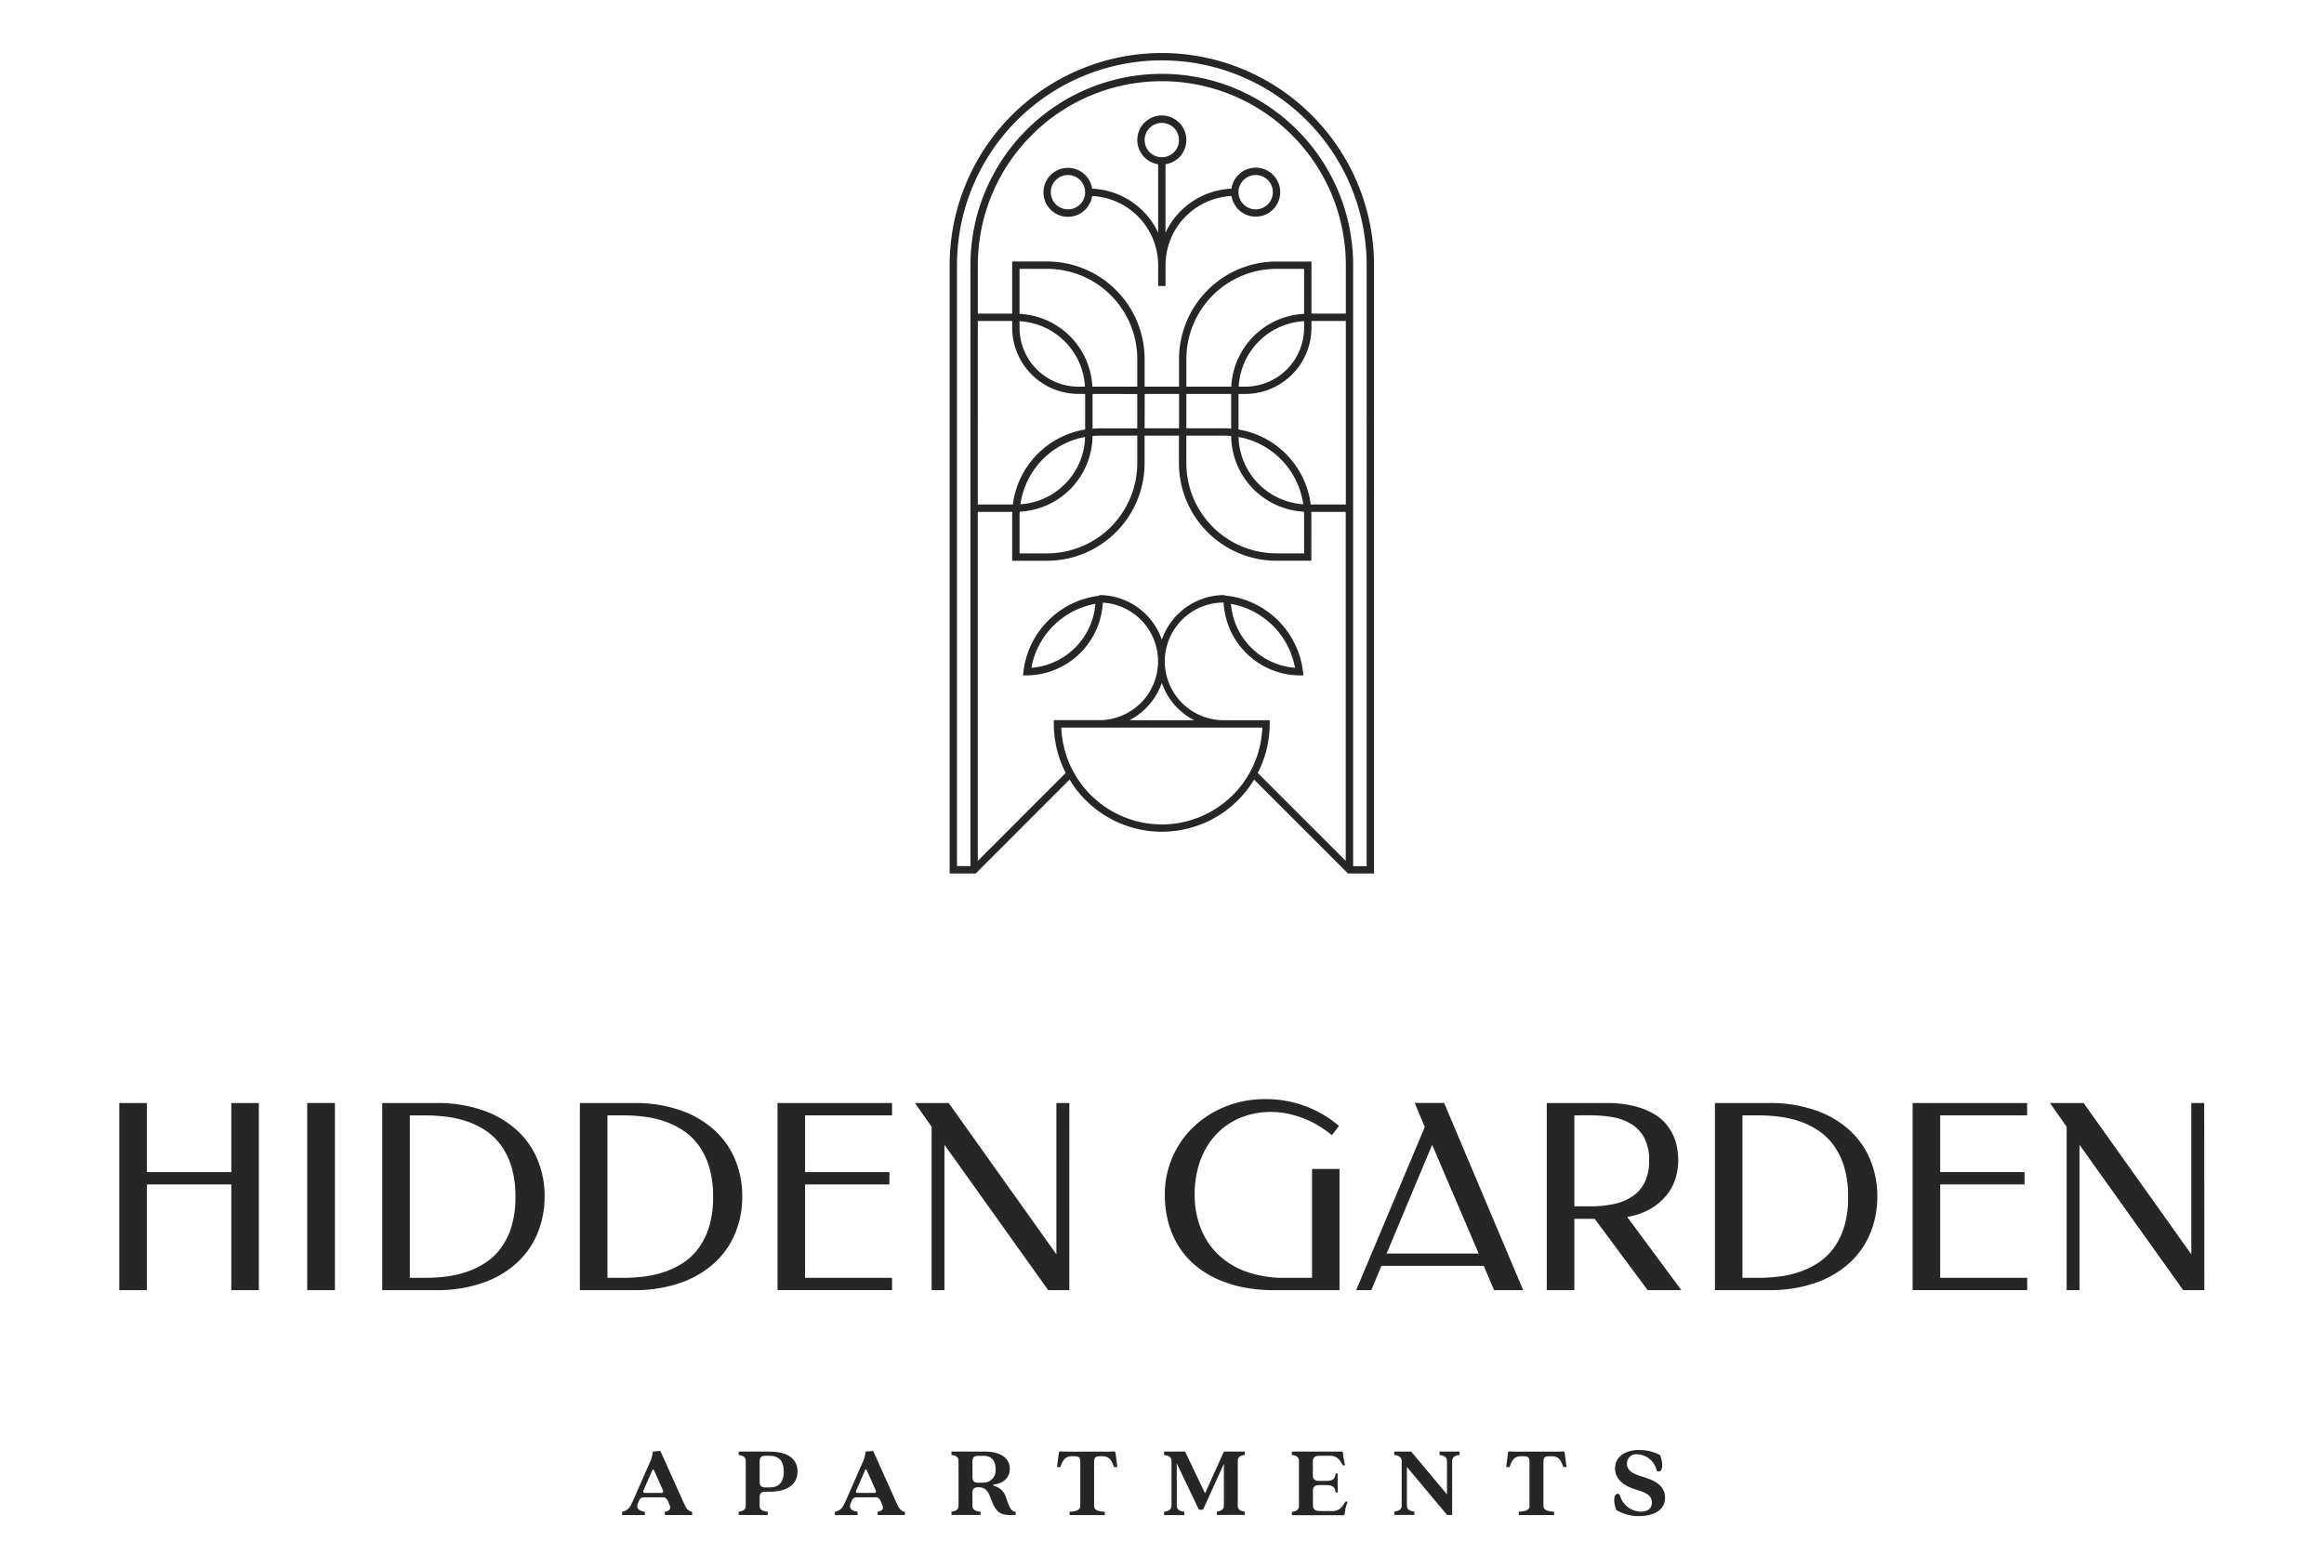 <svg xmlns="http://www.w3.org/2000/svg" xmlns:xlink="http://www.w3.org/1999/xlink" width="526" height="355" viewBox="0 0 526 355">
  <defs>
    <clipPath id="clip-path">
      <rect id="Rectangle_1044" data-name="Rectangle 1044" width="526" height="355" transform="translate(4741 -2399)" fill="#fff" stroke="#707070" stroke-width="1"/>
    </clipPath>
  </defs>
  <g id="hg-footer" transform="translate(-4741 2399)" clip-path="url(#clip-path)">
    <g id="Group_1041" data-name="Group 1041" transform="translate(0)">
      <path id="Path_365" data-name="Path 365" d="M43.336,125.657l4.023-9.163a5.887,5.887,0,0,0,.577-2.286l1.737-.165L54.644,125.1c.786,1.716,1.03,2.475,2.221,2.746v.717H50.686v-.742c1.373-.23,1.373-.831.947-1.847l-.3-.687a1.263,1.263,0,0,0-1.373-.742H46.185c-.625,0-1.064.117-1.318.717l-.254.577c-.484,1.136.069,1.758,1.552,1.991v.742H41.015v-.742c1.294-.278,1.782-.972,2.314-2.173m2.843-2.1h3.776c.254,0,.484-.209.323-.577l-2.012-4.487c-.182-.395-.278-.395-.439,0l-1.991,4.556a.343.343,0,0,0,.343.508" transform="translate(4840.789 -2184.607)" fill="#262626"/>
      <path id="Path_366" data-name="Path 366" d="M52.121,126.342V116.235c0-.875-.556-1.25-1.6-1.373V114.1h6.938c4.209,0,6.382,1.686,6.382,4.508s-2.173,4.58-6.382,4.58h-.927c-.947,0-1.274.395-1.274,1.318v1.83c0,.879.556,1.25,1.83,1.373v.742H50.525v-.742c1.03-.137,1.6-.508,1.6-1.373m4.418-4.12h.927c2.451,0,3.261-1.528,3.261-3.563,0-2.1-.81-3.608-3.261-3.608h-.951c-.927,0-1.253.415-1.253,1.294v4.556c0,.927.343,1.318,1.274,1.318" transform="translate(4857.668 -2184.506)" fill="#262626"/>
      <path id="Path_367" data-name="Path 367" d="M60.692,125.657l4.023-9.163a5.887,5.887,0,0,0,.577-2.286l1.737-.165L72,125.1c.786,1.716,1.03,2.475,2.221,2.746v.717H68.042v-.742c1.373-.23,1.373-.831.947-1.847l-.3-.687a1.263,1.263,0,0,0-1.373-.742H63.541c-.625,0-1.064.117-1.318.717l-.254.577c-.484,1.136.069,1.758,1.552,1.991v.742H58.371v-.742c1.294-.278,1.782-.972,2.314-2.173m2.843-2.1H67.3c.254,0,.484-.209.323-.577l-2.012-4.487c-.182-.395-.278-.395-.439,0l-1.991,4.556a.343.343,0,0,0,.343.508" transform="translate(4871.591 -2184.607)" fill="#262626"/>
      <path id="Path_368" data-name="Path 368" d="M69.478,126.339v-10.11c0-.875-.556-1.25-1.6-1.373V114.1h7.553c3.433,0,5.644,1.373,5.644,3.91,0,1.8-1.181,3.213-3.584,3.56a.141.141,0,1,0,0,.281,3.876,3.876,0,0,1,2.822,2.935c.556,1.528,1,2.939,2.084,2.939v.738H81.147c-2.657,0-3.378-1.085-4.439-3.931-.649-1.716-1.318-2.358-2.709-2.358-1.03,0-1.373.395-1.373,1.274v2.887c0,.879.556,1.25,1.83,1.373v.738H67.882v-.738c1.03-.137,1.6-.512,1.6-1.373m4.418-5.2h1.03a2.784,2.784,0,0,0,2.935-3.09c0-1.528-.687-2.983-2.657-2.983H73.886c-.927,0-1.253.391-1.253,1.294v3.491c0,.9.343,1.294,1.274,1.294" transform="translate(4888.473 -2184.506)" fill="#262626"/>
      <path id="Path_369" data-name="Path 369" d="M81.762,126.345V116.63c0-1.25-.23-1.456-1.689-1.456-1.641,0-2.149.6-2.818,2.451h-.766l.415-3.165a.374.374,0,0,1,.443-.371c.3.021.855.048,1.373.048h9.207c.529,0,1.088-.024,1.373-.048a.371.371,0,0,1,.439.371l.415,3.165h-.762c-.669-1.847-1.178-2.451-2.822-2.451-1.456,0-1.686.209-1.686,1.456v9.715c0,.9.556,1.274,2.427,1.411v.742H79.335v-.742c1.874-.137,2.427-.508,2.427-1.411" transform="translate(4903.746 -2184.533)" fill="#262626"/>
      <path id="Path_370" data-name="Path 370" d="M86.911,126.342V116.235c0-.875-.645-1.25-1.689-1.373V114.1H89.99l4.508,9.458,4.257-9.458H103.5v.738c-1.03.137-1.6.512-1.6,1.373v10.107c0,.879.556,1.253,1.6,1.373v.742H97.162v-.742c1.03-.137,1.6-.508,1.6-1.373v-9.472l-4.72,10.409h-.927l-5.019-10.477v9.575c0,.879.687,1.253,1.716,1.373v.742H85.222v-.742c1.03-.137,1.689-.508,1.689-1.373" transform="translate(4919.246 -2184.506)" fill="#262626"/>
      <path id="Path_371" data-name="Path 371" d="M97.244,126.342V116.235c0-.875-.556-1.25-1.6-1.373V114.1h11.219c.209,0,.3.065.343.254a19.683,19.683,0,0,0,.484,2.843h-.539c-.687-1.411-1.456-2.149-2.915-2.149h-2.383c-1,0-1.456.415-1.456,1.318v3.09c0,.9.46,1.274,1.456,1.274h1.521c1.686,0,2.012-.512,2.2-1.689h.439v4.326h-.439c-.185-1.136-.512-1.686-2.2-1.686h-1.5c-1,0-1.456.371-1.456,1.27v3.285c0,.879.439,1.318,1.617,1.318H104.6a2.705,2.705,0,0,0,2.616-1.294l.553-.831h.532a8.4,8.4,0,0,0-.687,2.726.343.343,0,0,1-.367.343h-11.6v-.742c1.03-.137,1.6-.508,1.6-1.373" transform="translate(4937.746 -2184.506)" fill="#262626"/>
      <path id="Path_372" data-name="Path 372" d="M105.685,126.342V116.235c0-.875-.649-1.25-1.689-1.373V114.1h3.842l8.1,9.688v-7.553c0-.875-.649-1.25-1.689-1.373V114.1H118.8v.738c-1.03.137-1.689.512-1.689,1.373v12.235h-1.157l-9.091-10.872v8.744c0,.879.645,1.253,1.689,1.373v.742H104.01v-.742c1.03-.137,1.689-.508,1.689-1.373" transform="translate(4952.564 -2184.506)" fill="#262626"/>
      <path id="Path_373" data-name="Path 373" d="M118.4,126.345V116.63c0-1.25-.23-1.456-1.689-1.456-1.641,0-2.152.6-2.818,2.451h-.766l.412-3.165a.374.374,0,0,1,.439-.371c.3.021.855.048,1.373.048h9.211c.529,0,1.085-.024,1.373-.048a.367.367,0,0,1,.436.371l.415,3.165h-.718c-.666-1.847-1.178-2.451-2.822-2.451-1.456,0-1.686.209-1.686,1.456v9.715c0,.9.556,1.274,2.427,1.411v.742h-8v-.742c1.871-.137,2.427-.508,2.427-1.411" transform="translate(4968.772 -2184.533)" fill="#262626"/>
      <path id="Path_374" data-name="Path 374" d="M122.439,127.592c-.687-1.641-.742-3.7.343-3.7.278,0,.367.117.508.508a4.981,4.981,0,0,0,4.7,3.519c1.686,0,2.472-.831,2.472-2.06,0-1.83-1.758-2.362-3.776-2.987-2.427-.762-4.556-2.194-4.556-4.738,0-2.64,2.314-4.164,5.414-4.164a9.842,9.842,0,0,1,4.765,1.157c.687,1.641.742,3.7-.326,3.7-.278,0-.367-.113-.508-.508a4.683,4.683,0,0,0-4.3-3.378,2.06,2.06,0,0,0-2.338,2.128c0,1.572,1.322,2.266,3.265,2.87,2.31.717,5.342,1.717,5.342,4.834,0,3.169-3.189,4.161-5.922,4.161a9.934,9.934,0,0,1-5.043-1.339" transform="translate(4984.411 -2184.736)" fill="#262626"/>
      <path id="Path_375" data-name="Path 375" d="M31.584,128.021H25.356V104.1H6.238v23.925H0V85.661H6.238v15.644H25.356V85.661h6.227Z" transform="translate(4768 -2234.978)" fill="#262626"/>
      <rect id="Rectangle_244" data-name="Rectangle 244" width="6.269" height="42.367" transform="translate(4810.535 -2149.317)" fill="#262626"/>
      <path id="Path_376" data-name="Path 376" d="M58.2,106.806a21.686,21.686,0,0,1-1.583,8.3,18.792,18.792,0,0,1-4.686,6.732,22.2,22.2,0,0,1-7.707,4.532,31.43,31.43,0,0,1-10.642,1.655H21.449V85.666H33.588A31.425,31.425,0,0,1,44.23,87.32a22.341,22.341,0,0,1,7.707,4.514,18.693,18.693,0,0,1,4.686,6.722,21.556,21.556,0,0,1,1.583,8.239m-6.609.113a23.139,23.139,0,0,0-.882-6.753,16.372,16.372,0,0,0-2.4-4.926,13.732,13.732,0,0,0-3.533-3.378,18.5,18.5,0,0,0-4.274-2.06,23,23,0,0,0-4.631-1.03,39.182,39.182,0,0,0-4.628-.285H27.69v36.76h3.546a39.131,39.131,0,0,0,4.628-.281,23.381,23.381,0,0,0,4.641-1.054,18.917,18.917,0,0,0,4.274-2.06,13.545,13.545,0,0,0,3.533-3.347,16.221,16.221,0,0,0,2.4-4.885,22.726,22.726,0,0,0,.882-6.694" transform="translate(4806.065 -2234.979)" fill="#262626"/>
      <path id="Path_377" data-name="Path 377" d="M74.324,106.806a21.682,21.682,0,0,1-1.583,8.3,18.792,18.792,0,0,1-4.686,6.732,22.2,22.2,0,0,1-7.707,4.532,31.43,31.43,0,0,1-10.642,1.655H37.57V85.666H49.709A31.425,31.425,0,0,1,60.351,87.32a22.342,22.342,0,0,1,7.707,4.514,18.693,18.693,0,0,1,4.686,6.722,21.556,21.556,0,0,1,1.583,8.239m-6.608.113a23.142,23.142,0,0,0-.882-6.753,16.368,16.368,0,0,0-2.4-4.926A13.733,13.733,0,0,0,60.9,91.852a18.5,18.5,0,0,0-4.274-2.077A23,23,0,0,0,52,88.745a39.189,39.189,0,0,0-4.628-.285H43.811v36.778h3.563A39.131,39.131,0,0,0,52,124.956a23.38,23.38,0,0,0,4.631-1.03,18.912,18.912,0,0,0,4.274-2.06,13.546,13.546,0,0,0,3.533-3.347,16.217,16.217,0,0,0,2.4-4.885,22.73,22.73,0,0,0,.882-6.694" transform="translate(4834.676 -2234.979)" fill="#262626"/>
      <path id="Path_378" data-name="Path 378" d="M79.617,85.662v2.791H59.932V101.3H79.02v2.791H59.932v21.14H79.62v2.784H53.691V85.662Z" transform="translate(4863.287 -2234.975)" fill="#262626"/>
      <path id="Path_379" data-name="Path 379" d="M99.838,128.021H95.052L71.574,95.112v32.909h-2.9V91.047L64.9,85.661h7.635l24.374,34.248V85.661h2.935Z" transform="translate(4883.185 -2234.978)" fill="#262626"/>
      <path id="Path_380" data-name="Path 380" d="M92.039,106.88a20.6,20.6,0,0,0,1.411,7.793,16.691,16.691,0,0,0,4.03,5.97,17.814,17.814,0,0,0,6.4,3.818,25.229,25.229,0,0,0,8.476,1.339h6.241V101.154h6.224V128.59H109.791a34.879,34.879,0,0,1-6.523-.6,27.6,27.6,0,0,1-5.87-1.8,21.738,21.738,0,0,1-4.957-2.99,18.4,18.4,0,0,1-3.818-4.219,19.73,19.73,0,0,1-2.465-5.441,24.031,24.031,0,0,1-.872-6.667,20.827,20.827,0,0,1,.814-5.836,21.132,21.132,0,0,1,2.28-5.187,20.8,20.8,0,0,1,3.533-4.329,22.348,22.348,0,0,1,4.586-3.32,23.147,23.147,0,0,1,5.428-2.122A24.468,24.468,0,0,1,108,85.345a25.346,25.346,0,0,1,16.695,6.07l-1.6,2.108a22.985,22.985,0,0,0-2.891-2.077,22.335,22.335,0,0,0-7.051-2.794,18.934,18.934,0,0,0-3.848-.4,17.962,17.962,0,0,0-7.209,1.438,15.724,15.724,0,0,0-5.428,3.9,17.351,17.351,0,0,0-3.433,5.881,22.164,22.164,0,0,0-1.195,7.408" transform="translate(4919.357 -2235.54)" fill="#262626"/>
      <path id="Path_381" data-name="Path 381" d="M138.685,128.026H132.1l-2.338-5.493H106.6l-2.28,5.493h-3.433L116.418,91.1l-2.28-5.445H120.8Zm-30.9-8.291h20.828L118.087,95.124Z" transform="translate(4947.059 -2234.982)" fill="#262626"/>
      <path id="Path_382" data-name="Path 382" d="M129.748,85.664a26.719,26.719,0,0,1,6.255.642,17.03,17.03,0,0,1,4.463,1.7,10.6,10.6,0,0,1,2.963,2.4,11.51,11.51,0,0,1,1.741,2.822,11.942,11.942,0,0,1,.824,2.891,17.973,17.973,0,0,1,.213,2.664,14.267,14.267,0,0,1-.5,3.505,11.4,11.4,0,0,1-1.8,3.776,12.99,12.99,0,0,1-3.55,3.292,15.41,15.41,0,0,1-5.723,2.091L146.9,128.021h-7.635l-11.971-16.135h-4.614v16.135h-6.241V85.664Zm-7.065,2.791v20.6h3.56a25.21,25.21,0,0,0,5.513-.556,11.727,11.727,0,0,0,4.219-1.8,8.164,8.164,0,0,0,2.691-3.22,11.11,11.11,0,0,0,.941-4.806,10.467,10.467,0,0,0-1.14-5.2,8.309,8.309,0,0,0-3-3.117,12.145,12.145,0,0,0-4.26-1.511,29.72,29.72,0,0,0-4.9-.4Z" transform="translate(4974.645 -2234.978)" fill="#262626"/>
      <path id="Path_383" data-name="Path 383" d="M166.911,106.806a21.682,21.682,0,0,1-1.583,8.3,18.788,18.788,0,0,1-4.686,6.736,22.2,22.2,0,0,1-7.7,4.532,31.43,31.43,0,0,1-10.642,1.655H130.157V85.666H142.3a31.428,31.428,0,0,1,10.642,1.655,22.342,22.342,0,0,1,7.7,4.514,18.693,18.693,0,0,1,4.686,6.722,21.555,21.555,0,0,1,1.583,8.239m-6.609.113a23.137,23.137,0,0,0-.882-6.753,16.368,16.368,0,0,0-2.4-4.926,13.733,13.733,0,0,0-3.533-3.378,18.493,18.493,0,0,0-4.274-2.077,23,23,0,0,0-4.631-1.03,39.181,39.181,0,0,0-4.628-.285h-3.563v36.778h3.563a39.163,39.163,0,0,0,4.628-.282,23.382,23.382,0,0,0,4.631-1.03,18.914,18.914,0,0,0,4.274-2.06,13.545,13.545,0,0,0,3.533-3.347,16.216,16.216,0,0,0,2.4-4.885,22.727,22.727,0,0,0,.882-6.694" transform="translate(4998.99 -2234.979)" fill="#262626"/>
      <path id="Path_384" data-name="Path 384" d="M172.192,85.662v2.791H152.521V101.3h19.087v2.791H152.521v21.14h19.688v2.784H146.283V85.662Z" transform="translate(5027.613 -2234.975)" fill="#262626"/>
      <path id="Path_385" data-name="Path 385" d="M192.428,128.021h-4.786L164.165,95.112v32.909h-2.9V91.047l-3.776-5.386h7.608l24.374,34.248V85.661H192.4Z" transform="translate(5047.491 -2234.978)" fill="#262626"/>
      <path id="Path_386" data-name="Path 386" d="M115.755,0A48.062,48.062,0,0,0,67.731,48.028v137.7h5.9l21.25-21.25a24.374,24.374,0,0,0,41.756,0l21.25,21.25h5.9V48.028A48.083,48.083,0,0,0,115.755,0m32.2,104.658v8.607h-6.245a20.43,20.43,0,0,1-20.406-20.406V86.614h8.607c.518,0,1.03.034,1.538.079a17.354,17.354,0,0,0,16.478,17.134c0,.278.041.553.041.831M110.194,75.526H100.029A17.347,17.347,0,0,0,83.55,59.048V48.858H89.8a20.426,20.426,0,0,1,20.4,20.406Zm-26.65-14.81A15.682,15.682,0,0,1,98.36,75.526H96.877A13.341,13.341,0,0,1,83.55,62.2Zm26.65,16.478V84.97h-8.582c-.518,0-1.03.038-1.531.079V77.177Zm-26.64,27.464c0-.282.027-.556.041-.831a17.354,17.354,0,0,0,16.478-17.134c.508-.045,1.03-.079,1.538-.079h8.582v6.248a20.43,20.43,0,0,1-20.406,20.406H83.554Zm.2-2.506A18.068,18.068,0,0,1,98.388,86.917,15.682,15.682,0,0,1,83.76,102.156m28.12-24.978h7.779v7.776h-7.793Zm18.051,7.776h-8.62V77.177h10.134v7.851c-.5-.038-1.03-.079-1.528-.079m18.04-25.9a17.347,17.347,0,0,0-16.478,16.478H121.31V69.264a20.43,20.43,0,0,1,20.406-20.406h6.241Zm0,1.665V62.2a13.337,13.337,0,0,1-13.32,13.327h-1.483a15.682,15.682,0,0,1,14.8-14.827M133.126,86.917a18.061,18.061,0,0,1,14.638,15.236,15.685,15.685,0,0,1-14.638-15.236m-.021-1.686V77.177h1.528a15.006,15.006,0,0,0,14.988-14.988V60.661H157.4V102.2h-7.947a19.726,19.726,0,0,0-16.344-16.973M157.4,58.986h-7.776V47.2h-7.9a22.1,22.1,0,0,0-22.071,22.071v6.258h-7.793V69.264A22.091,22.091,0,0,0,89.8,47.193H81.885v11.8H74.113V48.028a41.645,41.645,0,1,1,83.29,0ZM74.113,60.651h7.772v1.528A15.006,15.006,0,0,0,96.877,77.167H98.4v8.057a19.726,19.726,0,0,0-16.362,16.983h-7.93Zm41.642,113.975A22.8,22.8,0,0,1,93,152.7h45.5a22.792,22.792,0,0,1-22.75,21.93m-7.323-23.595a15.05,15.05,0,0,0,7.323-8.445,15.06,15.06,0,0,0,7.323,8.445Zm31.752.831v-.831H129.916a13.323,13.323,0,1,1-.179-26.645,17.419,17.419,0,0,0,17.127,16.5h.954l-.12-.948a19.65,19.65,0,0,0-17.065-17.065l-.717-.093V122.7a15.006,15.006,0,0,0-14.161,10.107,15.006,15.006,0,0,0-14.144-10.1v.158H101.5a19.65,19.65,0,0,0-17.059,17.079l-.117.948h.951A17.416,17.416,0,0,0,102.4,124.412a13.317,13.317,0,0,1-.79,26.609h-10.3v.831a24.244,24.244,0,0,0,2.7,11.113L74.106,182.876v-79H81.92c0,.264-.038.522-.038.79v10.272h7.9a22.1,22.1,0,0,0,22.071-22.071V86.614h7.776v6.248a22.1,22.1,0,0,0,22.071,22.071h7.9V104.658c0-.268-.027-.525-.038-.79h7.817v79.014l-19.911-19.911a24.23,24.23,0,0,0,2.7-11.109m-8.785-27.176A17.992,17.992,0,0,1,145.9,139.174,15.792,15.792,0,0,1,131.4,124.679m-30.677,0a15.792,15.792,0,0,1-14.494,14.494,17.989,17.989,0,0,1,14.491-14.494m61.392,59.391h-3.052V48.028a43.31,43.31,0,1,0-86.62,0l0,136.029H69.393V48.028a46.361,46.361,0,1,1,92.722,0Z" transform="translate(4888.205 -2387)" fill="#262626"/>
      <path id="Path_387" data-name="Path 387" d="M123.412,16.913a5.548,5.548,0,0,0-5.472,4.758,17.347,17.347,0,0,0-14.934,9.956V16.137a5.551,5.551,0,1,0-1.665,0V31.623A17.354,17.354,0,0,0,86.4,21.667a5.541,5.541,0,1,0,0,1.665,15.692,15.692,0,0,1,14.94,15.651h0V43.7h1.668V38.983a15.7,15.7,0,0,1,14.94-15.651,5.544,5.544,0,1,0,5.462-6.423M80.928,26.353a3.886,3.886,0,1,1,3.886-3.886,3.886,3.886,0,0,1-3.886,3.886M98.286,10.668a3.886,3.886,0,1,1,3.886,3.886,3.886,3.886,0,0,1-3.886-3.886M123.412,26.35a3.886,3.886,0,1,1,3.886-3.886,3.886,3.886,0,0,1-3.886,3.886" transform="translate(4901.788 -2377.959)" fill="#262626"/>
    </g>
  </g>
</svg>

